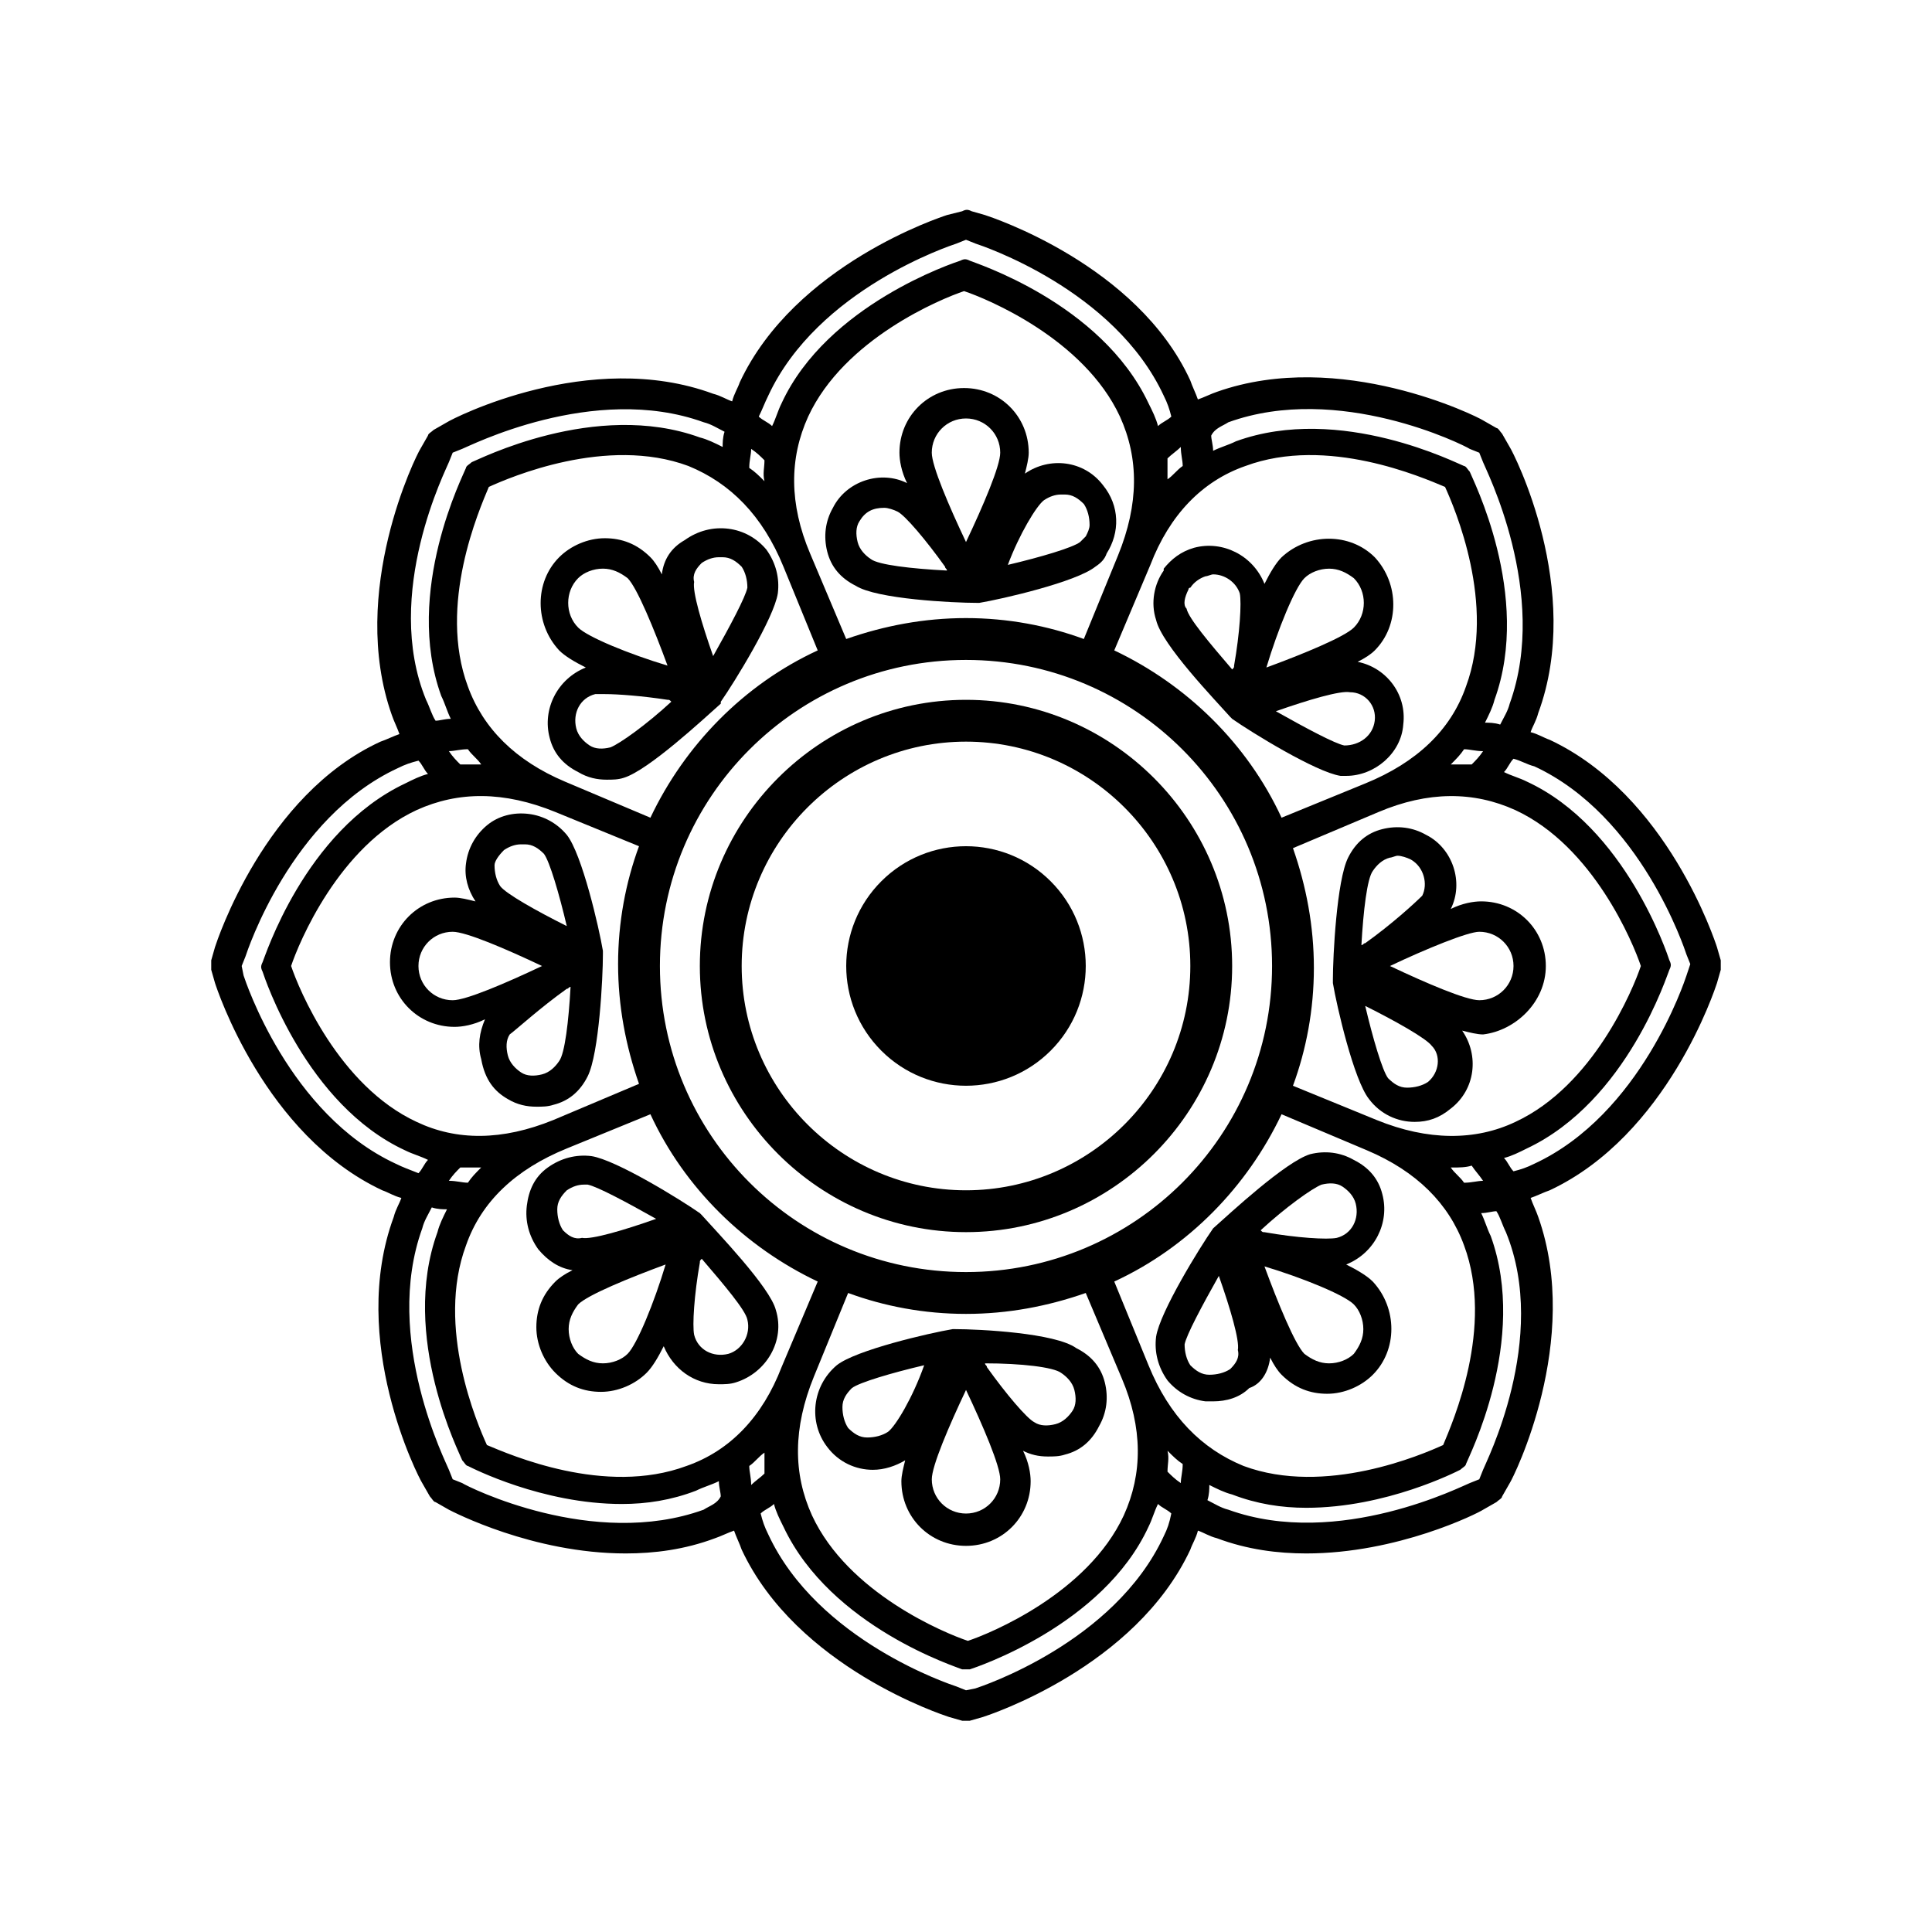 <?xml version="1.0" encoding="UTF-8"?>
<!-- Uploaded to: SVG Repo, www.svgrepo.com, Generator: SVG Repo Mixer Tools -->
<svg fill="#000000" width="800px" height="800px" version="1.1" viewBox="144 144 512 512" xmlns="http://www.w3.org/2000/svg">
 <g>
  <path d="m422.44 377.55c12.395 12.395 12.395 32.492 0 44.887-12.395 12.395-32.492 12.395-44.887 0-12.395-12.395-12.395-32.492 0-44.887 12.395-12.395 32.492-12.395 44.887 0"/>
  <path d="m400 329.46c-38.793 0-70.535 31.738-70.535 70.535 0 38.793 31.738 70.535 70.535 70.535 38.793 0 70.535-31.738 70.535-70.535-0.004-38.793-31.742-70.535-70.535-70.535zm0 129.98c-32.746 0-59.449-26.703-59.449-59.449s26.703-59.449 59.449-59.449 59.449 26.703 59.449 59.449-26.703 59.449-59.449 59.449z"/>
  <path d="m403.02 303.77h0.504c6.047-1.008 25.695-5.543 30.73-9.574 1.512-1.008 2.519-2.016 3.023-3.527 3.527-5.543 3.527-12.594-1.008-18.137-5.039-6.551-14.105-7.559-20.656-3.023 0.504-2.016 1.008-4.031 1.008-5.543 0-9.574-7.559-17.129-17.129-17.129-9.574 0-17.129 7.559-17.129 17.129 0 2.016 0.504 5.039 2.016 8.062-7.055-3.527-16.121-0.504-19.648 6.551-2.016 3.527-2.519 7.559-1.512 11.586 1.008 4.031 3.527 7.055 7.559 9.07 5.543 3.527 25.695 4.535 32.242 4.535-0.504 0 0 0 0 0zm17.637-27.203c1.512-1.008 3.023-1.512 4.535-1.512h1.008c2.016 0 3.527 1.008 5.039 2.519 1.008 1.512 1.512 3.527 1.512 5.543 0 1.008-0.504 2.016-1.008 3.023-0.504 0.504-1.008 1.008-1.512 1.512-2.016 1.512-10.578 4.031-19.145 6.047 3.019-8.066 7.555-15.621 9.57-17.133zm-45.848 15.617c-1.512-1.008-3.023-2.519-3.527-4.535-0.504-2.016-0.504-4.031 0.504-5.543 1.512-2.519 3.527-3.527 6.551-3.527 1.008 0 2.519 0.504 3.527 1.008 2.016 1.008 7.559 7.559 12.594 14.609 0 0.504 0.504 0.504 0.504 1.008-9.574-0.5-18.137-1.508-20.152-3.019zm16.121-28.215c0-5.039 4.031-9.07 9.07-9.07s9.07 4.031 9.07 9.07c0 3.527-4.535 14.105-9.07 23.68-4.535-9.57-9.07-20.152-9.07-23.68z"/>
  <path d="m319.39 296.21c-1.008-2.016-2.016-3.527-3.023-4.535-3.527-3.527-7.559-5.039-12.09-5.039-4.535 0-9.07 2.016-12.09 5.039-6.551 6.551-6.551 17.633 0 24.688 1.512 1.512 4.031 3.023 7.055 4.535-7.559 3.023-11.586 11.082-9.574 18.641 1.008 4.031 3.527 7.055 7.559 9.07 2.519 1.512 5.039 2.016 7.559 2.016 1.512 0 3.023 0 4.535-0.504 6.551-2.016 21.16-15.617 25.695-19.648v-0.504c3.527-5.039 14.105-22.168 15.113-28.719 0.504-4.031-0.504-8.062-3.023-11.586-2.519-3.023-6.047-5.039-10.078-5.543s-8.062 0.504-11.586 3.023c-3.535 2.012-5.547 5.035-6.051 9.066zm-22.168 14.105c-3.527-3.527-3.527-9.574 0-13.098 1.512-1.512 4.031-2.519 6.551-2.519 2.519 0 4.535 1.008 6.551 2.519 2.519 2.519 7.055 13.602 10.578 23.176-10.078-3.023-21.16-7.559-23.68-10.078zm8.562 31.738c-2.016 0.504-4.031 0.504-5.543-0.504-1.512-1.008-3.023-2.519-3.527-4.535-1.008-4.031 1.008-8.062 5.039-9.07h2.519c3.527 0 10.078 0.504 16.625 1.512 0.504 0 0.504 0 1.008 0.504-6.547 6.051-13.602 11.09-16.121 12.094zm24.184-48.867c1.512-1.008 3.023-1.512 4.535-1.512h1.008c2.016 0 3.527 1.008 5.039 2.519 1.008 1.512 1.512 3.527 1.512 5.543-0.504 2.519-4.535 10.078-9.07 18.137-3.023-8.566-5.543-17.129-5.039-19.648-0.504-2.016 0.504-3.527 2.016-5.039z"/>
  <path d="m278.58 435.27c2.519 1.512 5.039 2.016 7.559 2.016 1.512 0 3.023 0 4.535-0.504 4.031-1.008 7.055-3.527 9.07-7.559 3.023-6.047 4.031-26.199 4.031-32.242v-0.504-0.504c-1.008-6.047-5.543-25.695-9.574-30.73-2.519-3.023-6.047-5.039-10.078-5.543-4.031-0.504-8.062 0.504-11.082 3.023-3.023 2.519-5.039 6.047-5.543 10.078-0.504 3.527 0.504 7.055 2.519 10.078-2.016-0.504-4.031-1.008-5.543-1.008-9.574 0-17.129 7.559-17.129 17.129 0 9.574 7.559 17.129 17.129 17.129 2.016 0 5.039-0.504 8.062-2.016-1.512 3.527-2.016 7.055-1.008 10.578 1.004 5.539 3.523 8.562 7.051 10.578zm15.617-29.223c0.504 0 0.504-0.504 1.008-0.504-0.504 9.07-1.512 17.633-3.023 19.648-1.008 1.512-2.519 3.023-4.535 3.527-2.016 0.504-4.031 0.504-5.543-0.504-1.512-1.008-3.023-2.519-3.527-4.535s-0.504-4.031 0.504-5.543c2.016-1.508 8.062-7.051 15.117-12.09zm-16.625-36.777c1.512-1.008 3.023-1.512 4.535-1.512h1.008c2.016 0 3.527 1.008 5.039 2.519 1.512 2.016 4.031 10.578 6.047 19.145-8.062-4.031-16.121-8.566-17.633-10.578-1.008-1.512-1.512-3.527-1.512-5.543-0.004-1.008 1.004-2.519 2.516-4.031zm-13.605 39.801c-5.039 0-9.07-4.031-9.07-9.07 0-5.039 4.031-9.07 9.07-9.07 3.527 0 14.105 4.535 23.68 9.07-9.57 4.535-20.152 9.07-23.68 9.07z"/>
  <path d="m329.97 466-0.504-0.504c-5.039-3.527-22.168-14.105-28.719-15.113-4.031-0.504-8.062 0.504-11.586 3.023-3.527 2.519-5.039 6.047-5.543 10.078-0.504 4.031 0.504 8.062 3.023 11.586 2.519 3.023 5.543 5.039 9.07 5.543-2.016 1.008-3.527 2.016-4.535 3.023-3.527 3.527-5.039 7.559-5.039 12.09 0 4.535 2.016 9.07 5.039 12.09 3.527 3.527 7.559 5.039 12.09 5.039 4.535 0 9.07-2.016 12.09-5.039 1.512-1.512 3.023-4.031 4.535-7.055 2.519 6.047 8.062 10.078 14.609 10.078 1.512 0 3.023 0 4.535-0.504 8.062-2.519 13.098-11.082 10.578-19.145-1.508-6.047-15.613-20.656-19.645-25.191zm-36.777 4.031c-1.008-1.512-1.512-3.527-1.512-5.543s1.008-3.527 2.519-5.039c1.512-1.008 3.023-1.512 4.535-1.512h1.008c2.519 0.504 10.078 4.535 18.137 9.07-8.566 3.023-17.129 5.543-19.648 5.039-2.016 0.504-3.527-0.504-5.039-2.016zm17.129 32.75c-1.512 1.512-4.031 2.519-6.551 2.519s-4.535-1.008-6.551-2.519c-1.512-1.512-2.519-4.031-2.519-6.551 0-2.519 1.008-4.535 2.519-6.551 2.519-2.519 13.602-7.055 23.176-10.578-3.019 10.074-7.555 21.16-10.074 23.68zm26.703 0c-4.031 1.008-8.062-1.008-9.07-5.039-0.504-2.519 0-10.578 1.512-19.145 0-0.504 0-0.504 0.504-1.008 6.047 7.055 11.586 13.602 12.09 16.121 1.008 4.031-1.508 8.062-5.035 9.07z"/>
  <path d="m396.98 496.23h-0.504c-6.047 1.008-25.695 5.543-30.73 9.574-6.551 5.543-7.559 15.113-2.519 21.664 3.023 4.031 7.559 6.047 12.09 6.047 3.023 0 6.047-1.008 8.566-2.519-0.504 2.016-1.008 4.031-1.008 5.543 0 9.574 7.559 17.129 17.129 17.129 9.574 0 17.129-7.559 17.129-17.129 0-2.016-0.504-5.039-2.016-8.062 2.016 1.008 4.031 1.512 6.551 1.512 1.512 0 3.023 0 4.535-0.504 4.031-1.008 7.055-3.527 9.07-7.559 2.016-3.527 2.519-7.559 1.512-11.586-1.008-4.031-3.527-7.055-7.559-9.07-5.547-4.031-25.699-5.039-32.246-5.039zm-17.633 27.207c-1.512 1.008-3.527 1.512-5.543 1.512s-3.527-1.008-5.039-2.519c-1.008-1.512-1.512-3.527-1.512-5.543 0-2.016 1.008-3.527 2.519-5.039 2.016-1.512 10.578-4.031 19.145-6.047-3.023 8.566-7.555 16.125-9.57 17.637zm45.844-15.621c1.512 1.008 3.023 2.519 3.527 4.535s0.504 4.031-0.504 5.543c-1.008 1.512-2.519 3.023-4.535 3.527-2.016 0.504-4.031 0.504-5.543-0.504-2.016-1.008-7.559-7.559-12.594-14.609 0-0.504-0.504-0.504-0.504-1.008 9.574-0.004 18.137 1.004 20.152 2.516zm-16.121 28.215c0 5.039-4.031 9.07-9.07 9.07-5.035-0.004-9.066-4.031-9.066-9.07 0-3.527 4.535-14.105 9.07-23.68 4.531 9.574 9.066 20.152 9.066 23.68z"/>
  <path d="m480.61 503.79c1.008 2.016 2.016 3.527 3.023 4.535 3.527 3.527 7.559 5.039 12.09 5.039 4.535 0 9.07-2.016 12.09-5.039 6.551-6.551 6.551-17.633 0-24.688-1.512-1.512-4.031-3.023-7.055-4.535 7.559-3.023 11.586-11.082 9.574-18.641-1.008-4.031-3.527-7.055-7.559-9.07-3.527-2.016-7.559-2.519-11.586-1.512-6.551 2.016-21.16 15.617-25.695 19.648-3.527 5.039-14.105 22.168-15.113 28.719-0.504 4.031 0.504 8.062 3.023 11.586 2.519 3.023 6.047 5.039 10.078 5.543h2.016c3.527 0 7.055-1.008 9.574-3.527 3.019-1.008 5.035-4.031 5.539-8.059zm22.168-14.109c1.512 1.512 2.519 4.031 2.519 6.551 0 2.519-1.008 4.535-2.519 6.551-1.512 1.512-4.031 2.519-6.551 2.519-2.519 0-4.535-1.008-6.551-2.519-2.519-2.519-7.055-13.602-10.578-23.176 10.074 3.023 21.16 7.555 23.68 10.074zm-8.566-31.738c2.016-0.504 4.031-0.504 5.543 0.504 1.512 1.008 3.023 2.519 3.527 4.535 1.008 4.031-1.008 8.062-5.039 9.07-2.519 0.504-10.578 0-19.145-1.512-0.504 0-0.504 0-1.008-0.504 6.547-6.051 13.602-11.086 16.121-12.094zm-24.184 48.867c-1.512 1.008-3.527 1.512-5.543 1.512s-3.527-1.008-5.039-2.519c-1.008-1.512-1.512-3.527-1.512-5.543 0.504-2.519 4.535-10.078 9.07-18.137 3.023 8.566 5.543 17.129 5.039 19.648 0.504 2.019-0.504 3.527-2.016 5.039z"/>
  <path d="m553.66 400c0-9.574-7.559-17.129-17.129-17.129-2.016 0-5.039 0.504-8.062 2.016 3.527-7.055 0.504-16.121-6.551-19.648-3.527-2.016-7.559-2.519-11.586-1.512-4.031 1.008-7.055 3.527-9.07 7.559-3.023 6.047-4.031 26.199-4.031 32.242v0.504 0.504c1.008 6.047 5.543 25.695 9.574 30.73 3.023 4.031 7.559 6.047 12.09 6.047 3.527 0 6.551-1.008 9.574-3.527 6.551-5.039 7.559-14.105 3.023-20.656 2.016 0.504 4.031 1.008 5.543 1.008 8.562-1.008 16.625-8.566 16.625-18.137zm-47.863-6.047c-0.504 0-0.504 0.504-1.008 0.504 0.504-9.07 1.512-17.633 3.023-19.648 1.008-1.512 2.519-3.023 4.535-3.527 0.504 0 1.512-0.504 2.016-0.504 1.008 0 2.519 0.504 3.527 1.008 3.527 2.016 4.535 6.551 3.023 9.574-2.016 2.012-8.062 7.555-15.117 12.594zm16.629 36.777c-1.512 1.008-3.527 1.512-5.543 1.512-2.016 0-3.527-1.008-5.039-2.519-1.512-2.016-4.031-10.578-6.047-19.145 8.062 4.031 16.121 8.566 17.633 10.578 2.519 2.519 2.016 7.055-1.004 9.574zm-10.078-30.73c9.574-4.535 20.656-9.07 23.68-9.07 5.039 0 9.07 4.031 9.07 9.07-0.004 5.035-4.031 9.066-9.07 9.066-3.527 0-14.105-4.535-23.68-9.066z"/>
  <path d="m470.03 334 0.504 0.504c5.039 3.527 22.168 14.105 28.719 15.113h1.512c7.559 0 14.609-6.047 15.113-13.602 1.008-8.062-4.535-15.113-12.09-16.625 2.016-1.008 3.527-2.016 4.535-3.023 6.551-6.551 6.551-17.633 0-24.688-6.551-6.551-17.633-6.551-24.688 0-1.512 1.512-3.023 4.031-4.535 7.055-3.023-7.559-11.082-11.586-18.641-9.574-3.527 1.008-6.047 3.023-8.062 5.543v0.504c-2.519 3.527-3.527 8.566-2.016 13.098 1.512 6.551 15.617 21.16 19.648 25.695zm38.289 1.008c-0.504 4.031-4.031 6.551-8.062 6.551-2.519-0.504-10.078-4.535-18.137-9.07 8.566-3.023 17.129-5.543 19.648-5.039 4.031 0 7.055 3.527 6.551 7.559zm-18.641-37.785c1.512-1.512 4.031-2.519 6.551-2.519 2.519 0 4.535 1.008 6.551 2.519 3.527 3.527 3.527 9.574 0 13.098-2.519 2.519-13.602 7.055-23.176 10.578 3.023-10.074 7.555-21.156 10.074-23.676zm-30.73 3.023s0-0.504 0.504-0.504c1.008-1.512 2.519-2.519 4.031-3.023 0.504 0 1.512-0.504 2.016-0.504 3.023 0 6.047 2.016 7.055 5.039 0.504 2.519 0 10.578-1.512 19.145 0 0.504 0 0.504-0.504 1.008-6.047-7.055-11.586-13.602-12.09-16.121-1.012-1.012-0.508-3.027 0.5-5.039z"/>
  <path d="m599 394.96c-0.504-1.512-13.098-40.305-44.336-54.914-1.512-0.504-3.023-1.512-5.039-2.016 0.504-1.512 1.512-3.023 2.016-5.039 12.09-32.746-6.551-69.023-7.559-70.535l-2.016-3.527c-0.504-0.504-1.008-1.512-1.512-1.512l-3.527-2.016c-1.512-1.008-37.785-19.145-70.535-7.559-1.512 0.504-3.527 1.512-5.039 2.016-0.504-1.512-1.512-3.527-2.016-5.039-14.102-30.727-52.895-43.324-54.406-43.828l-3.527-1.008c-1.008-0.504-1.512-0.504-2.519 0l-4.027 1.008c-1.512 0.504-40.305 13.098-54.914 44.336-0.504 1.512-1.512 3.023-2.016 5.039-1.512-0.504-3.023-1.512-5.039-2.016-32.746-12.09-69.023 6.551-70.535 7.559l-3.527 2.016c-0.504 0.504-1.512 1.008-1.512 1.512l-2.016 3.527c-1.008 1.512-19.145 37.785-7.559 70.535 0.504 1.512 1.512 3.527 2.016 5.039-1.512 0.504-3.527 1.512-5.039 2.016-30.727 14.102-43.324 52.895-43.828 54.406l-1.008 3.527v2.519l1.008 3.527c0.504 1.512 13.098 40.305 44.336 54.914 1.512 0.504 3.023 1.512 5.039 2.016-0.504 1.512-1.512 3.023-2.016 5.039-12.09 32.746 6.551 69.023 7.559 70.535l2.016 3.527c0.504 0.504 1.008 1.512 1.512 1.512l3.527 2.016c1.008 0.504 22.168 11.586 46.855 11.586 7.559 0 15.617-1.008 23.68-4.031 1.512-0.504 3.527-1.512 5.039-2.016 0.504 1.512 1.512 3.527 2.016 5.039 14.609 31.234 53.402 43.832 54.914 44.336l3.527 1.008h1.008 1.008l3.527-1.008c1.512-0.504 40.305-13.098 54.914-44.336 0.504-1.512 1.512-3.023 2.016-5.039 1.512 0.504 3.023 1.512 5.039 2.016 8.062 3.023 16.121 4.031 23.68 4.031 24.184 0 45.344-10.578 46.855-11.586l3.527-2.016c0.504-0.504 1.512-1.008 1.512-1.512l2.016-3.527c1.008-1.512 19.145-37.785 7.559-70.535-0.504-1.512-1.512-3.527-2.016-5.039 1.512-0.504 3.527-1.512 5.039-2.016 31.234-14.609 43.832-53.402 44.336-54.914l1.008-3.527v-2.519zm-129.48-139.05c29.223-10.578 62.473 6.047 63.984 7.055l2.519 1.008 1.008 2.519c0.504 1.512 17.633 34.762 7.055 63.984-0.504 2.016-1.512 3.527-2.519 5.543-1.512-0.504-3.023-0.504-4.031-0.504 1.008-2.016 2.016-4.031 2.519-6.047 10.078-27.711-6.047-58.945-6.551-60.457-0.504-0.504-1.008-1.512-1.512-1.512-1.512-0.504-32.746-16.625-60.457-6.551-2.016 1.008-4.031 1.512-6.047 2.519 0-1.512-0.504-3.023-0.504-4.031 1.008-2.016 3.023-2.519 4.535-3.527zm39.297 184.9-22.168-9.07c3.527-9.574 5.543-20.152 5.543-31.234 0-11.082-2.016-21.664-5.543-31.738l22.672-9.574c13.098-5.543 25.191-5.543 36.273-0.504 20.656 9.574 31.234 35.266 33.25 41.312-2.016 6.047-12.594 31.738-33.25 41.312-10.578 5.035-23.172 5.035-36.777-0.504zm28.215 16.121c-1.512 0-3.023 0.504-5.039 0.504-1.008-1.512-2.519-2.519-3.527-4.031h0.504c1.512 0 3.527 0 5.039-0.504 1.008 1.512 2.016 2.519 3.023 4.031zm-8.566-110.34c1.512-1.512 2.519-2.519 3.527-4.031 1.512 0 3.023 0.504 5.039 0.504-1.008 1.512-2.016 2.519-3.023 3.527h-5.543zm-54.41-79.098c21.664-8.062 46.855 3.023 52.898 5.543 2.519 5.543 13.602 31.234 5.543 52.898-4.031 11.586-13.098 20.152-26.703 25.695l-22.168 9.07c-9.07-19.648-25.191-35.266-44.336-44.336l9.574-22.672c5.039-13.102 13.605-22.168 25.191-26.199zm-74.059 213.62c-44.84 0-81.113-36.273-81.113-81.113s36.273-81.113 81.113-81.113 81.113 36.273 81.113 81.113c0 44.836-36.277 81.113-81.113 81.113zm31.738 5.539 9.574 22.672c5.543 13.098 5.543 25.191 0.504 36.273-9.574 20.656-35.266 31.234-41.312 33.25-6.047-2.016-31.738-12.594-41.312-33.25-5.039-11.082-5.039-23.176 0.504-36.777l9.07-22.168c9.574 3.527 20.152 5.543 31.234 5.543s21.664-2.016 31.738-5.543zm-63.48-173.31-9.574-22.672c-5.543-13.098-5.543-25.191-0.504-36.273 9.574-20.656 35.266-31.234 41.312-33.25 6.047 2.016 31.738 12.594 41.312 33.25 5.039 11.082 5.039 23.176-0.504 36.777l-9.07 22.168c-9.574-3.527-20.152-5.543-31.234-5.543-11.082 0-21.66 2.016-31.738 5.543zm89.176-45.848c-1.512 1.008-2.519 2.519-4.031 3.527v-5.543c1.008-1.008 2.519-2.016 3.527-3.023 0 2.016 0.504 3.527 0.504 5.039zm-109.83-18.641c13.098-28.215 48.367-39.801 49.879-40.305l2.519-1.008 2.519 1.008c1.512 0.504 36.777 12.09 49.879 40.305 1.008 2.016 1.512 3.527 2.016 5.543-1.008 1.008-2.519 1.512-3.527 2.519-0.504-2.016-1.512-4.031-2.519-6.047-12.594-26.703-46.352-37.281-47.359-37.785-1.008-0.504-1.512-0.504-2.519 0-1.512 0.504-35.266 11.586-47.359 37.785-1.008 2.016-1.512 4.031-2.519 6.047-1.008-1.008-2.519-1.512-3.527-2.519 1.008-2.016 1.512-3.527 2.519-5.543zm-4.535 14.105c1.512 1.008 2.519 2.016 3.527 3.023 0 2.016-0.504 3.527 0 5.543-1.512-1.512-2.519-2.519-4.031-3.527 0-2.016 0.504-3.527 0.504-5.039zm8.566 31.238 9.07 22.168c-19.648 9.07-35.266 25.191-44.336 44.336l-22.672-9.574c-13.098-5.543-21.664-14.105-25.695-25.191-8.062-21.664 3.023-46.855 5.543-52.898 5.543-2.519 31.234-13.602 52.898-5.543 11.086 4.535 19.648 13.098 25.191 26.703zm-97.234 147.11c-20.656-9.574-31.234-35.266-33.25-41.312 2.016-6.047 12.594-31.738 33.25-41.312 11.082-5.039 23.176-5.039 36.777 0.504l22.168 9.07c-3.527 9.574-5.543 20.152-5.543 31.234 0 11.082 2.016 21.664 5.543 31.738l-22.672 9.574c-13.602 5.539-25.695 5.539-36.273 0.504zm17.129 12.09c-1.512 1.512-2.519 2.519-3.527 4.031-1.512 0-3.023-0.504-5.039-0.504 1.008-1.512 2.016-2.519 3.023-3.527h5.543c-0.504 0-0.504 0 0 0zm-8.566-110.34c1.512 0 3.023-0.504 5.039-0.504 1.008 1.512 2.519 2.519 3.527 4.031h-5.543c-1.008-1.008-2.016-2.016-3.023-3.527zm0-76.578 1.008-2.519 2.519-1.008c1.512-0.504 34.762-17.633 63.984-7.055 2.016 0.504 3.527 1.512 5.543 2.519-0.504 1.512-0.504 3.023-0.504 4.031-2.016-1.008-4.031-2.016-6.047-2.519-27.711-10.078-58.945 6.047-60.457 6.551-0.504 0.504-1.512 1.008-1.512 1.512-0.504 1.512-16.625 32.746-6.551 60.457 1.008 2.016 1.512 4.031 2.519 6.047-1.512 0-3.023 0.504-4.031 0.504-1.008-1.512-1.512-3.527-2.519-5.543-11.586-28.215 5.543-61.465 6.047-62.977zm-14.105 185.91c-28.215-13.098-39.801-48.367-40.305-49.879l-0.504-2.516 1.008-2.519c0.504-1.512 12.09-36.777 40.305-49.879 2.016-1.008 3.527-1.512 5.543-2.016 1.008 1.008 1.512 2.519 2.519 3.527-2.016 0.504-4.031 1.512-6.047 2.519-26.703 12.594-37.281 46.352-37.785 47.359-0.504 1.008-0.504 1.512 0 2.519 0.504 1.512 11.586 35.266 37.785 47.359 2.016 1.008 4.031 1.512 6.047 2.519-1.008 1.008-1.512 2.519-2.519 3.527-2.519-1.012-4.031-1.516-6.047-2.523zm81.617 91.695c-29.223 10.578-62.473-6.047-63.984-7.055l-2.519-1.008-1.008-2.519c-0.504-1.512-17.633-34.762-7.055-63.984 0.504-2.016 1.512-3.527 2.519-5.543 1.512 0.504 3.023 0.504 4.031 0.504-1.008 2.016-2.016 4.031-2.519 6.047-10.078 27.711 6.047 58.945 6.551 60.457 0.504 0.504 1.008 1.512 1.512 1.512 1.008 0.504 19.648 10.078 40.809 10.078 6.551 0 13.098-1.008 19.648-3.527 2.016-1.008 4.031-1.512 6.047-2.519 0 1.512 0.504 3.023 0.504 4.031-1.008 2.016-3.023 2.519-4.535 3.527zm-4.535-11.59c-21.664 8.062-46.855-3.023-52.898-5.543-2.519-5.543-13.602-31.234-5.543-52.898 4.031-11.586 13.098-20.152 26.703-25.695l22.168-9.07c9.07 19.648 25.191 35.266 44.336 44.336l-9.574 22.672c-5.039 13.102-13.602 22.168-25.191 26.199zm16.625 0c1.512-1.008 2.519-2.519 4.031-3.527v5.543c-1.008 1.008-2.519 2.016-3.527 3.023 0-2.016-0.504-3.527-0.504-5.039zm109.83 18.641c-13.098 28.215-48.367 39.801-49.879 40.305l-2.516 0.504-2.519-1.008c-1.512-0.504-36.777-12.09-49.879-40.305-1.008-2.016-1.512-3.527-2.016-5.543 1.008-1.008 2.519-1.512 3.527-2.519 0.504 2.016 1.512 4.031 2.519 6.047 12.594 26.703 46.352 37.281 47.359 37.785h1.008 1.008c1.512-0.504 35.266-11.586 47.359-37.785 1.008-2.016 1.512-4.031 2.519-6.047 1.008 1.008 2.519 1.512 3.527 2.519-0.508 2.519-1.012 4.031-2.019 6.047zm4.535-14.105c-1.512-1.008-2.519-2.016-3.527-3.023 0-2.016 0.504-3.527 0-5.543 1.512 1.512 2.519 2.519 4.031 3.527 0 2.016-0.504 3.527-0.504 5.039zm-8.566-31.238-9.07-22.168c19.648-9.07 35.266-25.191 44.336-44.336l22.672 9.574c13.098 5.543 21.664 14.105 25.695 25.191 8.062 21.664-3.023 46.855-5.543 52.898-5.543 2.519-31.234 13.602-52.898 5.543-11.082-4.535-19.648-13.098-25.191-26.703zm88.672 27.711-1.008 2.519-2.519 1.008c-1.512 0.504-34.762 17.633-63.984 7.055-2.016-0.504-3.527-1.512-5.543-2.519 0.504-1.512 0.504-3.023 0.504-4.031 2.016 1.008 4.031 2.016 6.047 2.519 6.551 2.519 13.098 3.527 19.648 3.527 21.16 0 39.801-9.574 40.809-10.078 0.504-0.504 1.512-1.008 1.512-1.512 0.504-1.512 16.625-32.746 6.551-60.457-1.008-2.016-1.512-4.031-2.519-6.047 1.512 0 3.023-0.504 4.031-0.504 1.008 1.512 1.512 3.527 2.519 5.543 11.586 28.215-5.543 61.465-6.047 62.977zm53.906-130.99c-0.504 1.512-12.09 36.777-40.305 49.879-2.016 1.008-3.527 1.512-5.543 2.016-1.008-1.008-1.512-2.519-2.519-3.527 2.016-0.504 4.031-1.512 6.047-2.519 26.703-12.594 37.281-46.352 37.785-47.359 0.504-1.008 0.504-1.512 0-2.519-0.504-1.512-11.586-35.266-37.785-47.359-2.016-1.008-4.031-1.512-6.047-2.519 1.008-1.008 1.512-2.519 2.519-3.527 2.016 0.504 3.527 1.512 5.543 2.016 28.215 13.098 39.801 48.367 40.305 49.879l1.008 2.519z"/>
 </g>
</svg>